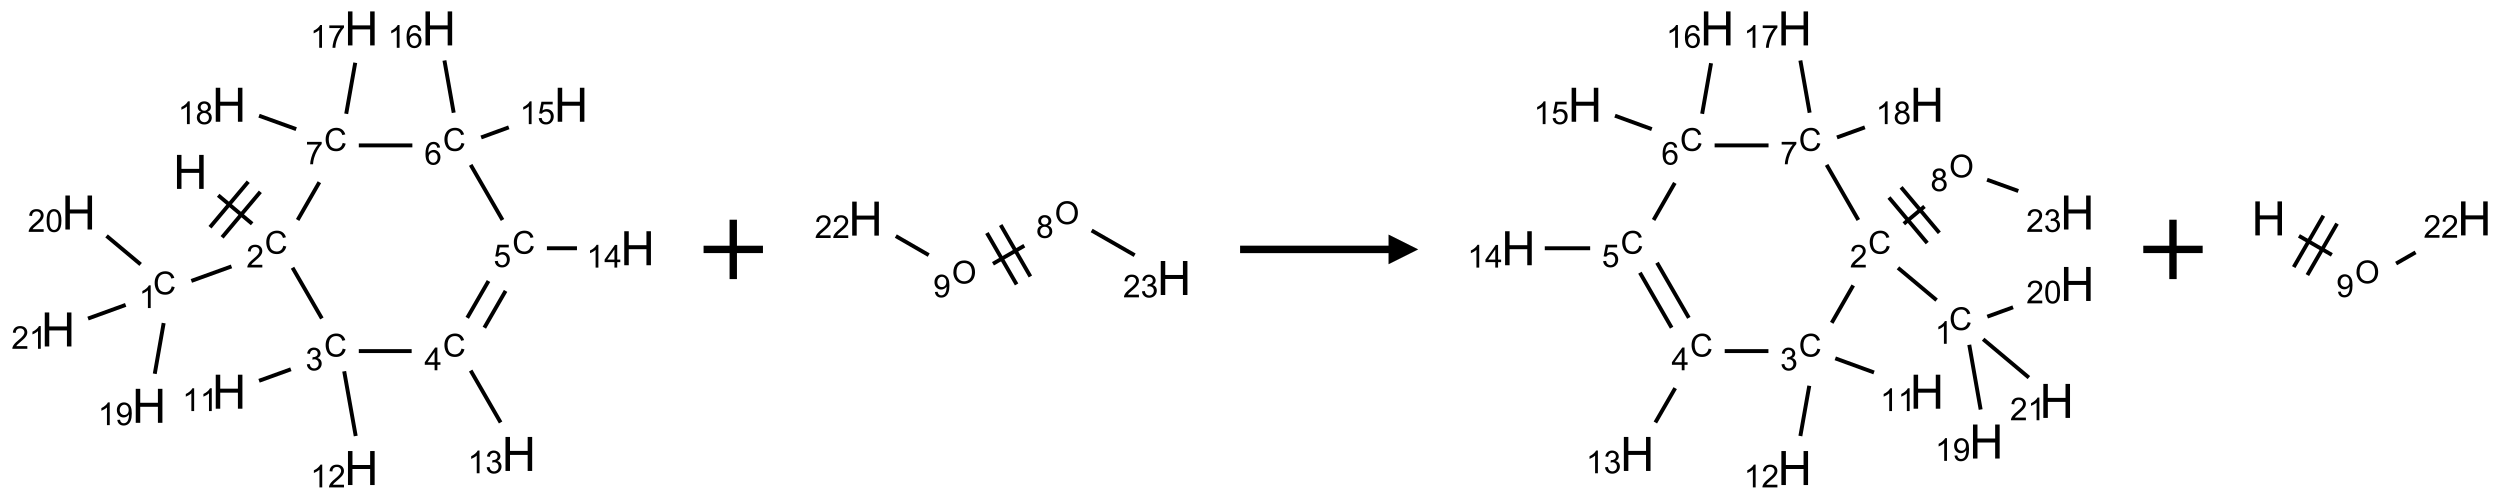 <?xml version="1.0" encoding="UTF-8"?>
<svg xmlns="http://www.w3.org/2000/svg" xmlns:xlink="http://www.w3.org/1999/xlink" width="842" height="168" viewBox="0 0 842 168">
<defs>
<g>
<g id="glyph-0-0">
<path d="M 2 0 L 2 -10 L 10 -10 L 10 0 Z M 2.25 -0.25 L 9.75 -0.25 L 9.75 -9.75 L 2.25 -9.75 Z M 2.25 -0.25 "/>
</g>
<g id="glyph-0-1">
<path d="M 1.281 0 L 1.281 -11.453 L 2.797 -11.453 L 2.797 -6.75 L 8.75 -6.75 L 8.75 -11.453 L 10.266 -11.453 L 10.266 0 L 8.75 0 L 8.75 -5.398 L 2.797 -5.398 L 2.797 0 Z M 1.281 0 "/>
</g>
<g id="glyph-1-0">
<path d="M 1.332 0 L 1.332 -6.668 L 6.668 -6.668 L 6.668 0 Z M 1.5 -0.168 L 6.5 -0.168 L 6.5 -6.5 L 1.5 -6.5 Z M 1.5 -0.168 "/>
</g>
<g id="glyph-1-1">
<path d="M 6.27 -2.676 L 7.281 -2.422 C 7.07 -1.594 6.688 -0.961 6.137 -0.523 C 5.586 -0.086 4.914 0.129 4.121 0.129 C 3.297 0.129 2.629 -0.039 2.113 -0.371 C 1.598 -0.707 1.203 -1.191 0.934 -1.828 C 0.664 -2.465 0.531 -3.145 0.531 -3.875 C 0.531 -4.672 0.684 -5.363 0.988 -5.957 C 1.293 -6.547 1.723 -6.996 2.285 -7.305 C 2.844 -7.613 3.461 -7.766 4.137 -7.766 C 4.898 -7.766 5.543 -7.57 6.062 -7.184 C 6.582 -6.793 6.945 -6.246 7.152 -5.543 L 6.156 -5.309 C 5.98 -5.863 5.723 -6.266 5.387 -6.52 C 5.051 -6.773 4.625 -6.902 4.113 -6.902 C 3.527 -6.902 3.039 -6.762 2.645 -6.48 C 2.25 -6.199 1.973 -5.82 1.812 -5.348 C 1.652 -4.871 1.574 -4.383 1.574 -3.879 C 1.574 -3.23 1.668 -2.664 1.855 -2.18 C 2.047 -1.695 2.34 -1.332 2.738 -1.094 C 3.137 -0.855 3.57 -0.734 4.035 -0.734 C 4.602 -0.734 5.082 -0.898 5.473 -1.223 C 5.867 -1.551 6.133 -2.035 6.27 -2.676 Z M 6.27 -2.676 "/>
</g>
<g id="glyph-1-2">
<path d="M 5.371 -0.902 L 5.371 0 L 0.324 0 C 0.316 -0.227 0.352 -0.441 0.434 -0.652 C 0.562 -0.996 0.766 -1.332 1.051 -1.668 C 1.332 -2 1.742 -2.387 2.277 -2.824 C 3.105 -3.504 3.668 -4.043 3.957 -4.441 C 4.25 -4.84 4.395 -5.215 4.395 -5.566 C 4.395 -5.938 4.262 -6.254 3.996 -6.508 C 3.73 -6.762 3.387 -6.891 2.957 -6.891 C 2.508 -6.891 2.145 -6.754 1.875 -6.484 C 1.605 -6.215 1.469 -5.84 1.465 -5.359 L 0.5 -5.457 C 0.566 -6.176 0.812 -6.727 1.246 -7.102 C 1.676 -7.477 2.254 -7.668 2.98 -7.668 C 3.711 -7.668 4.293 -7.465 4.719 -7.059 C 5.145 -6.652 5.359 -6.148 5.359 -5.547 C 5.359 -5.242 5.297 -4.941 5.172 -4.645 C 5.047 -4.352 4.84 -4.039 4.551 -3.715 C 4.262 -3.387 3.777 -2.938 3.105 -2.371 C 2.543 -1.898 2.18 -1.578 2.02 -1.41 C 1.859 -1.242 1.73 -1.07 1.625 -0.902 Z M 5.371 -0.902 "/>
</g>
<g id="glyph-1-3">
<path d="M 3.973 0 L 3.035 0 L 3.035 -5.973 C 2.809 -5.758 2.516 -5.543 2.148 -5.328 C 1.781 -5.113 1.453 -4.953 1.16 -4.844 L 1.16 -5.75 C 1.684 -5.996 2.145 -6.297 2.535 -6.645 C 2.93 -6.996 3.207 -7.336 3.371 -7.668 L 3.973 -7.668 Z M 3.973 0 "/>
</g>
<g id="glyph-1-4">
<path d="M 0.582 -1.766 L 1.484 -1.848 C 1.562 -1.426 1.707 -1.117 1.922 -0.926 C 2.137 -0.734 2.414 -0.641 2.75 -0.641 C 3.039 -0.641 3.289 -0.707 3.508 -0.84 C 3.727 -0.973 3.902 -1.148 4.043 -1.367 C 4.18 -1.586 4.297 -1.887 4.391 -2.262 C 4.484 -2.637 4.531 -3.016 4.531 -3.406 C 4.531 -3.449 4.531 -3.512 4.527 -3.594 C 4.34 -3.297 4.082 -3.055 3.758 -2.867 C 3.434 -2.68 3.082 -2.59 2.703 -2.59 C 2.07 -2.59 1.535 -2.816 1.098 -3.277 C 0.66 -3.734 0.441 -4.34 0.441 -5.09 C 0.441 -5.863 0.672 -6.484 1.129 -6.957 C 1.586 -7.43 2.156 -7.668 2.844 -7.668 C 3.34 -7.668 3.793 -7.531 4.207 -7.266 C 4.617 -7 4.93 -6.617 5.145 -6.121 C 5.355 -5.629 5.465 -4.91 5.465 -3.973 C 5.465 -2.996 5.359 -2.223 5.145 -1.645 C 4.934 -1.066 4.617 -0.625 4.199 -0.324 C 3.781 -0.02 3.293 0.129 2.73 0.129 C 2.133 0.129 1.645 -0.035 1.266 -0.367 C 0.887 -0.699 0.66 -1.164 0.582 -1.766 Z M 4.422 -5.137 C 4.422 -5.676 4.277 -6.102 3.992 -6.418 C 3.707 -6.734 3.359 -6.891 2.957 -6.891 C 2.543 -6.891 2.18 -6.719 1.871 -6.379 C 1.562 -6.039 1.406 -5.598 1.406 -5.059 C 1.406 -4.57 1.555 -4.176 1.848 -3.871 C 2.141 -3.566 2.5 -3.418 2.934 -3.418 C 3.367 -3.418 3.723 -3.57 4.004 -3.871 C 4.281 -4.176 4.422 -4.598 4.422 -5.137 Z M 4.422 -5.137 "/>
</g>
<g id="glyph-1-5">
<path d="M 0.441 -3.766 C 0.441 -4.668 0.535 -5.395 0.723 -5.945 C 0.906 -6.496 1.184 -6.922 1.551 -7.219 C 1.918 -7.516 2.375 -7.668 2.934 -7.668 C 3.344 -7.668 3.703 -7.586 4.012 -7.418 C 4.32 -7.254 4.574 -7.016 4.777 -6.707 C 4.977 -6.395 5.137 -6.016 5.25 -5.57 C 5.363 -5.125 5.422 -4.523 5.422 -3.766 C 5.422 -2.871 5.328 -2.148 5.145 -1.598 C 4.961 -1.047 4.688 -0.621 4.32 -0.32 C 3.953 -0.02 3.492 0.129 2.934 0.129 C 2.195 0.129 1.617 -0.133 1.199 -0.66 C 0.695 -1.297 0.441 -2.332 0.441 -3.766 Z M 1.406 -3.766 C 1.406 -2.512 1.555 -1.68 1.848 -1.262 C 2.141 -0.848 2.5 -0.641 2.934 -0.641 C 3.363 -0.641 3.727 -0.848 4.02 -1.266 C 4.312 -1.684 4.457 -2.516 4.457 -3.766 C 4.457 -5.023 4.312 -5.859 4.02 -6.27 C 3.727 -6.684 3.359 -6.891 2.922 -6.891 C 2.492 -6.891 2.148 -6.707 1.891 -6.344 C 1.566 -5.879 1.406 -5.02 1.406 -3.766 Z M 1.406 -3.766 "/>
</g>
<g id="glyph-1-6">
<path d="M 0.449 -2.016 L 1.387 -2.141 C 1.492 -1.609 1.676 -1.227 1.934 -0.992 C 2.191 -0.758 2.508 -0.641 2.879 -0.641 C 3.32 -0.641 3.695 -0.793 3.996 -1.098 C 4.301 -1.402 4.453 -1.781 4.453 -2.234 C 4.453 -2.664 4.312 -3.02 4.031 -3.301 C 3.75 -3.578 3.391 -3.719 2.957 -3.719 C 2.781 -3.719 2.562 -3.684 2.297 -3.613 L 2.402 -4.438 C 2.465 -4.43 2.516 -4.426 2.551 -4.426 C 2.949 -4.426 3.312 -4.531 3.629 -4.738 C 3.949 -4.949 4.109 -5.27 4.109 -5.703 C 4.109 -6.047 3.992 -6.332 3.762 -6.559 C 3.527 -6.785 3.227 -6.895 2.859 -6.895 C 2.496 -6.895 2.191 -6.781 1.949 -6.551 C 1.707 -6.324 1.547 -5.98 1.48 -5.52 L 0.543 -5.688 C 0.656 -6.316 0.918 -6.805 1.324 -7.148 C 1.73 -7.492 2.234 -7.668 2.84 -7.668 C 3.254 -7.668 3.641 -7.578 3.988 -7.398 C 4.34 -7.219 4.609 -6.977 4.793 -6.668 C 4.98 -6.359 5.074 -6.031 5.074 -5.684 C 5.074 -5.352 4.984 -5.051 4.809 -4.781 C 4.629 -4.512 4.367 -4.297 4.02 -4.137 C 4.473 -4.031 4.824 -3.816 5.074 -3.488 C 5.324 -3.16 5.449 -2.75 5.449 -2.254 C 5.449 -1.59 5.203 -1.023 4.719 -0.559 C 4.234 -0.098 3.617 0.137 2.875 0.137 C 2.203 0.137 1.648 -0.062 1.207 -0.465 C 0.762 -0.863 0.512 -1.379 0.449 -2.016 Z M 0.449 -2.016 "/>
</g>
<g id="glyph-1-7">
<path d="M 3.449 0 L 3.449 -1.828 L 0.137 -1.828 L 0.137 -2.688 L 3.621 -7.637 L 4.387 -7.637 L 4.387 -2.688 L 5.418 -2.688 L 5.418 -1.828 L 4.387 -1.828 L 4.387 0 Z M 3.449 -2.688 L 3.449 -6.129 L 1.059 -2.688 Z M 3.449 -2.688 "/>
</g>
<g id="glyph-1-8">
<path d="M 0.441 -2 L 1.426 -2.082 C 1.5 -1.605 1.668 -1.242 1.934 -1.004 C 2.199 -0.762 2.52 -0.641 2.895 -0.641 C 3.348 -0.641 3.73 -0.812 4.043 -1.152 C 4.355 -1.492 4.512 -1.941 4.512 -2.504 C 4.512 -3.039 4.359 -3.461 4.059 -3.77 C 3.758 -4.078 3.367 -4.234 2.879 -4.234 C 2.578 -4.234 2.305 -4.164 2.062 -4.027 C 1.82 -3.891 1.629 -3.715 1.488 -3.496 L 0.609 -3.609 L 1.348 -7.531 L 5.145 -7.531 L 5.145 -6.637 L 2.098 -6.637 L 1.688 -4.582 C 2.145 -4.902 2.625 -5.062 3.129 -5.062 C 3.797 -5.062 4.359 -4.832 4.816 -4.371 C 5.277 -3.91 5.504 -3.312 5.504 -2.59 C 5.504 -1.898 5.305 -1.301 4.902 -0.797 C 4.41 -0.18 3.742 0.129 2.895 0.129 C 2.199 0.129 1.633 -0.062 1.195 -0.453 C 0.758 -0.844 0.504 -1.359 0.441 -2 Z M 0.441 -2 "/>
</g>
<g id="glyph-1-9">
<path d="M 5.309 -5.766 L 4.375 -5.691 C 4.293 -6.059 4.172 -6.328 4.02 -6.496 C 3.766 -6.762 3.453 -6.895 3.082 -6.895 C 2.785 -6.895 2.523 -6.812 2.297 -6.645 C 2 -6.43 1.77 -6.117 1.598 -5.703 C 1.43 -5.289 1.34 -4.703 1.332 -3.938 C 1.559 -4.281 1.836 -4.535 2.16 -4.703 C 2.488 -4.871 2.828 -4.953 3.188 -4.953 C 3.812 -4.953 4.344 -4.723 4.785 -4.262 C 5.223 -3.801 5.441 -3.207 5.441 -2.48 C 5.441 -2 5.34 -1.555 5.133 -1.145 C 4.926 -0.73 4.641 -0.418 4.281 -0.199 C 3.922 0.02 3.512 0.129 3.051 0.129 C 2.27 0.129 1.633 -0.156 1.141 -0.73 C 0.648 -1.305 0.402 -2.254 0.402 -3.574 C 0.402 -5.051 0.672 -6.121 1.219 -6.793 C 1.695 -7.375 2.336 -7.668 3.141 -7.668 C 3.742 -7.668 4.234 -7.5 4.617 -7.16 C 5 -6.824 5.23 -6.359 5.309 -5.766 Z M 1.48 -2.473 C 1.48 -2.152 1.547 -1.844 1.684 -1.547 C 1.82 -1.25 2.016 -1.027 2.262 -0.871 C 2.508 -0.719 2.766 -0.641 3.035 -0.641 C 3.434 -0.641 3.773 -0.801 4.059 -1.121 C 4.344 -1.441 4.484 -1.875 4.484 -2.422 C 4.484 -2.949 4.344 -3.367 4.062 -3.668 C 3.781 -3.973 3.426 -4.125 3 -4.125 C 2.578 -4.125 2.219 -3.973 1.922 -3.668 C 1.625 -3.363 1.48 -2.969 1.48 -2.473 Z M 1.48 -2.473 "/>
</g>
<g id="glyph-1-10">
<path d="M 0.504 -6.637 L 0.504 -7.535 L 5.449 -7.535 L 5.449 -6.809 C 4.961 -6.289 4.48 -5.602 4.004 -4.746 C 3.527 -3.887 3.156 -3.004 2.895 -2.098 C 2.707 -1.461 2.59 -0.762 2.535 0 L 1.574 0 C 1.582 -0.602 1.703 -1.328 1.926 -2.176 C 2.152 -3.027 2.477 -3.848 2.898 -4.637 C 3.32 -5.426 3.77 -6.094 4.246 -6.637 Z M 0.504 -6.637 "/>
</g>
<g id="glyph-1-11">
<path d="M 1.887 -4.141 C 1.496 -4.281 1.207 -4.484 1.02 -4.75 C 0.832 -5.016 0.738 -5.328 0.738 -5.699 C 0.738 -6.254 0.938 -6.719 1.34 -7.098 C 1.738 -7.477 2.27 -7.668 2.934 -7.668 C 3.598 -7.668 4.137 -7.473 4.543 -7.086 C 4.949 -6.699 5.152 -6.227 5.152 -5.672 C 5.152 -5.316 5.059 -5.008 4.871 -4.746 C 4.688 -4.484 4.406 -4.281 4.027 -4.141 C 4.496 -3.988 4.852 -3.742 5.098 -3.402 C 5.34 -3.062 5.465 -2.656 5.465 -2.184 C 5.465 -1.531 5.234 -0.98 4.77 -0.535 C 4.309 -0.09 3.703 0.129 2.949 0.129 C 2.195 0.129 1.586 -0.094 1.125 -0.539 C 0.664 -0.984 0.434 -1.543 0.434 -2.207 C 0.434 -2.703 0.559 -3.121 0.809 -3.457 C 1.062 -3.793 1.422 -4.02 1.887 -4.141 Z M 1.699 -5.73 C 1.699 -5.367 1.812 -5.074 2.047 -4.844 C 2.281 -4.613 2.582 -4.5 2.953 -4.5 C 3.312 -4.5 3.609 -4.613 3.84 -4.84 C 4.07 -5.066 4.188 -5.348 4.188 -5.676 C 4.188 -6.02 4.07 -6.309 3.832 -6.543 C 3.594 -6.777 3.297 -6.895 2.941 -6.895 C 2.586 -6.895 2.289 -6.781 2.051 -6.551 C 1.816 -6.324 1.699 -6.047 1.699 -5.73 Z M 1.395 -2.203 C 1.395 -1.938 1.461 -1.676 1.586 -1.426 C 1.711 -1.176 1.902 -0.984 2.152 -0.848 C 2.402 -0.711 2.672 -0.641 2.957 -0.641 C 3.406 -0.641 3.777 -0.785 4.066 -1.074 C 4.359 -1.363 4.504 -1.727 4.504 -2.172 C 4.504 -2.625 4.355 -2.996 4.055 -3.293 C 3.754 -3.586 3.379 -3.734 2.926 -3.734 C 2.484 -3.734 2.121 -3.59 1.832 -3.297 C 1.543 -3.004 1.395 -2.641 1.395 -2.203 Z M 1.395 -2.203 "/>
</g>
<g id="glyph-1-12">
<path d="M 0.516 -3.719 C 0.516 -4.984 0.855 -5.977 1.535 -6.695 C 2.215 -7.414 3.094 -7.77 4.172 -7.77 C 4.875 -7.77 5.512 -7.602 6.078 -7.266 C 6.645 -6.93 7.074 -6.461 7.371 -5.855 C 7.668 -5.254 7.816 -4.57 7.816 -3.809 C 7.816 -3.035 7.66 -2.34 7.348 -1.73 C 7.035 -1.117 6.594 -0.656 6.02 -0.34 C 5.449 -0.027 4.828 0.129 4.168 0.129 C 3.449 0.129 2.805 -0.043 2.238 -0.391 C 1.672 -0.738 1.246 -1.211 0.953 -1.812 C 0.66 -2.414 0.516 -3.047 0.516 -3.719 Z M 1.559 -3.703 C 1.559 -2.781 1.805 -2.059 2.301 -1.527 C 2.793 -1 3.414 -0.734 4.16 -0.734 C 4.922 -0.734 5.547 -1 6.039 -1.535 C 6.531 -2.07 6.777 -2.828 6.777 -3.812 C 6.777 -4.434 6.672 -4.977 6.461 -5.441 C 6.25 -5.902 5.945 -6.262 5.539 -6.52 C 5.133 -6.773 4.68 -6.902 4.176 -6.902 C 3.461 -6.902 2.848 -6.656 2.332 -6.164 C 1.816 -5.672 1.559 -4.852 1.559 -3.703 Z M 1.559 -3.703 "/>
</g>
</g>
</defs>
<path fill="none" stroke-width="0.033" stroke-linecap="butt" stroke-linejoin="miter" stroke="rgb(0%, 0%, 0%)" stroke-opacity="1" stroke-miterlimit="10" d="M 1.348 1.405 L 1.634 1.645 " transform="matrix(40, 0, 0, 40, 19.564, 9.57)"/>
<path fill="none" stroke-width="0.033" stroke-linecap="butt" stroke-linejoin="miter" stroke="rgb(0%, 0%, 0%)" stroke-opacity="1" stroke-miterlimit="10" d="M 1.381 1.759 L 1.703 1.376 " transform="matrix(40, 0, 0, 40, 19.564, 9.57)"/>
<path fill="none" stroke-width="0.033" stroke-linecap="butt" stroke-linejoin="miter" stroke="rgb(0%, 0%, 0%)" stroke-opacity="1" stroke-miterlimit="10" d="M 1.279 1.674 L 1.601 1.291 " transform="matrix(40, 0, 0, 40, 19.564, 9.57)"/>
<path fill="none" stroke-width="0.033" stroke-linecap="butt" stroke-linejoin="miter" stroke="rgb(0%, 0%, 0%)" stroke-opacity="1" stroke-miterlimit="10" d="M 1.46 2.004 L 1.122 2.126 " transform="matrix(40, 0, 0, 40, 19.564, 9.57)"/>
<path fill="none" stroke-width="0.033" stroke-linecap="butt" stroke-linejoin="miter" stroke="rgb(0%, 0%, 0%)" stroke-opacity="1" stroke-miterlimit="10" d="M 0.889 2.481 L 0.814 2.908 " transform="matrix(40, 0, 0, 40, 19.564, 9.57)"/>
<path fill="none" stroke-width="0.033" stroke-linecap="butt" stroke-linejoin="miter" stroke="rgb(0%, 0%, 0%)" stroke-opacity="1" stroke-miterlimit="10" d="M 0.695 1.987 L 0.408 1.747 " transform="matrix(40, 0, 0, 40, 19.564, 9.57)"/>
<path fill="none" stroke-width="0.033" stroke-linecap="butt" stroke-linejoin="miter" stroke="rgb(0%, 0%, 0%)" stroke-opacity="1" stroke-miterlimit="10" d="M 0.569 2.328 L 0.252 2.443 " transform="matrix(40, 0, 0, 40, 19.564, 9.57)"/>
<path fill="none" stroke-width="0.033" stroke-linecap="butt" stroke-linejoin="miter" stroke="rgb(0%, 0%, 0%)" stroke-opacity="1" stroke-miterlimit="10" d="M 1.974 2.015 L 2.221 2.442 " transform="matrix(40, 0, 0, 40, 19.564, 9.57)"/>
<path fill="none" stroke-width="0.033" stroke-linecap="butt" stroke-linejoin="miter" stroke="rgb(0%, 0%, 0%)" stroke-opacity="1" stroke-miterlimit="10" d="M 1.96 2.87 L 1.692 2.967 " transform="matrix(40, 0, 0, 40, 19.564, 9.57)"/>
<path fill="none" stroke-width="0.033" stroke-linecap="butt" stroke-linejoin="miter" stroke="rgb(0%, 0%, 0%)" stroke-opacity="1" stroke-miterlimit="10" d="M 2.409 2.887 L 2.506 3.432 " transform="matrix(40, 0, 0, 40, 19.564, 9.57)"/>
<path fill="none" stroke-width="0.033" stroke-linecap="butt" stroke-linejoin="miter" stroke="rgb(0%, 0%, 0%)" stroke-opacity="1" stroke-miterlimit="10" d="M 2.532 2.717 L 2.977 2.717 " transform="matrix(40, 0, 0, 40, 19.564, 9.57)"/>
<path fill="none" stroke-width="0.033" stroke-linecap="butt" stroke-linejoin="miter" stroke="rgb(0%, 0%, 0%)" stroke-opacity="1" stroke-miterlimit="10" d="M 3.474 2.881 L 3.726 3.318 " transform="matrix(40, 0, 0, 40, 19.564, 9.57)"/>
<path fill="none" stroke-width="0.033" stroke-linecap="butt" stroke-linejoin="miter" stroke="rgb(0%, 0%, 0%)" stroke-opacity="1" stroke-miterlimit="10" d="M 3.589 2.52 L 3.768 2.21 " transform="matrix(40, 0, 0, 40, 19.564, 9.57)"/>
<path fill="none" stroke-width="0.033" stroke-linecap="butt" stroke-linejoin="miter" stroke="rgb(0%, 0%, 0%)" stroke-opacity="1" stroke-miterlimit="10" d="M 3.445 2.437 L 3.624 2.127 " transform="matrix(40, 0, 0, 40, 19.564, 9.57)"/>
<path fill="none" stroke-width="0.033" stroke-linecap="butt" stroke-linejoin="miter" stroke="rgb(0%, 0%, 0%)" stroke-opacity="1" stroke-miterlimit="10" d="M 4.116 1.851 L 4.369 1.851 " transform="matrix(40, 0, 0, 40, 19.564, 9.57)"/>
<path fill="none" stroke-width="0.033" stroke-linecap="butt" stroke-linejoin="miter" stroke="rgb(0%, 0%, 0%)" stroke-opacity="1" stroke-miterlimit="10" d="M 3.742 1.613 L 3.474 1.149 " transform="matrix(40, 0, 0, 40, 19.564, 9.57)"/>
<path fill="none" stroke-width="0.033" stroke-linecap="butt" stroke-linejoin="miter" stroke="rgb(0%, 0%, 0%)" stroke-opacity="1" stroke-miterlimit="10" d="M 3.562 0.918 L 3.795 0.833 " transform="matrix(40, 0, 0, 40, 19.564, 9.57)"/>
<path fill="none" stroke-width="0.033" stroke-linecap="butt" stroke-linejoin="miter" stroke="rgb(0%, 0%, 0%)" stroke-opacity="1" stroke-miterlimit="10" d="M 3.331 0.71 L 3.253 0.27 " transform="matrix(40, 0, 0, 40, 19.564, 9.57)"/>
<path fill="none" stroke-width="0.033" stroke-linecap="butt" stroke-linejoin="miter" stroke="rgb(0%, 0%, 0%)" stroke-opacity="1" stroke-miterlimit="10" d="M 2.983 0.985 L 2.532 0.985 " transform="matrix(40, 0, 0, 40, 19.564, 9.57)"/>
<path fill="none" stroke-width="0.033" stroke-linecap="butt" stroke-linejoin="miter" stroke="rgb(0%, 0%, 0%)" stroke-opacity="1" stroke-miterlimit="10" d="M 2.2 1.295 L 2.017 1.613 " transform="matrix(40, 0, 0, 40, 19.564, 9.57)"/>
<path fill="none" stroke-width="0.033" stroke-linecap="butt" stroke-linejoin="miter" stroke="rgb(0%, 0%, 0%)" stroke-opacity="1" stroke-miterlimit="10" d="M 2.426 0.719 L 2.502 0.289 " transform="matrix(40, 0, 0, 40, 19.564, 9.57)"/>
<path fill="none" stroke-width="0.033" stroke-linecap="butt" stroke-linejoin="miter" stroke="rgb(0%, 0%, 0%)" stroke-opacity="1" stroke-miterlimit="10" d="M 2.005 0.848 L 1.692 0.735 " transform="matrix(40, 0, 0, 40, 19.564, 9.57)"/>
<g fill="rgb(0%, 0%, 0%)" fill-opacity="1">
<use xlink:href="#glyph-0-1" x="58.324" y="63.621"/>
</g>
<g fill="rgb(0%, 0%, 0%)" fill-opacity="1">
<use xlink:href="#glyph-1-1" x="89.148" y="85.449"/>
</g>
<g fill="rgb(0%, 0%, 0%)" fill-opacity="1">
<use xlink:href="#glyph-1-2" x="82.977" y="90.086"/>
</g>
<g fill="rgb(0%, 0%, 0%)" fill-opacity="1">
<use xlink:href="#glyph-1-1" x="51.559" y="99.129"/>
</g>
<g fill="rgb(0%, 0%, 0%)" fill-opacity="1">
<use xlink:href="#glyph-1-3" x="46.781" y="103.766"/>
</g>
<g fill="rgb(0%, 0%, 0%)" fill-opacity="1">
<use xlink:href="#glyph-0-1" x="44.434" y="142.406"/>
</g>
<g fill="rgb(0%, 0%, 0%)" fill-opacity="1">
<use xlink:href="#glyph-1-3" x="32.984" y="143.195"/>
<use xlink:href="#glyph-1-4" x="38.917" y="143.195"/>
</g>
<g fill="rgb(0%, 0%, 0%)" fill-opacity="1">
<use xlink:href="#glyph-0-1" x="20.738" y="77.301"/>
</g>
<g fill="rgb(0%, 0%, 0%)" fill-opacity="1">
<use xlink:href="#glyph-1-2" x="9.332" y="78.094"/>
<use xlink:href="#glyph-1-5" x="15.264" y="78.094"/>
</g>
<g fill="rgb(0%, 0%, 0%)" fill-opacity="1">
<use xlink:href="#glyph-0-1" x="13.793" y="116.691"/>
</g>
<g fill="rgb(0%, 0%, 0%)" fill-opacity="1">
<use xlink:href="#glyph-1-2" x="3.832" y="117.484"/>
<use xlink:href="#glyph-1-3" x="9.764" y="117.484"/>
</g>
<g fill="rgb(0%, 0%, 0%)" fill-opacity="1">
<use xlink:href="#glyph-1-1" x="109.148" y="120.09"/>
</g>
<g fill="rgb(0%, 0%, 0%)" fill-opacity="1">
<use xlink:href="#glyph-1-6" x="102.895" y="124.727"/>
</g>
<g fill="rgb(0%, 0%, 0%)" fill-opacity="1">
<use xlink:href="#glyph-0-1" x="71.379" y="137.652"/>
</g>
<g fill="rgb(0%, 0%, 0%)" fill-opacity="1">
<use xlink:href="#glyph-1-3" x="61.418" y="138.445"/>
<use xlink:href="#glyph-1-3" x="67.35" y="138.445"/>
</g>
<g fill="rgb(0%, 0%, 0%)" fill-opacity="1">
<use xlink:href="#glyph-0-1" x="115.914" y="163.363"/>
</g>
<g fill="rgb(0%, 0%, 0%)" fill-opacity="1">
<use xlink:href="#glyph-1-3" x="104.555" y="164.156"/>
<use xlink:href="#glyph-1-2" x="110.487" y="164.156"/>
</g>
<g fill="rgb(0%, 0%, 0%)" fill-opacity="1">
<use xlink:href="#glyph-1-1" x="149.148" y="120.09"/>
</g>
<g fill="rgb(0%, 0%, 0%)" fill-opacity="1">
<use xlink:href="#glyph-1-7" x="142.926" y="124.695"/>
</g>
<g fill="rgb(0%, 0%, 0%)" fill-opacity="1">
<use xlink:href="#glyph-0-1" x="168.969" y="158.613"/>
</g>
<g fill="rgb(0%, 0%, 0%)" fill-opacity="1">
<use xlink:href="#glyph-1-3" x="157.531" y="159.406"/>
<use xlink:href="#glyph-1-6" x="163.464" y="159.406"/>
</g>
<g fill="rgb(0%, 0%, 0%)" fill-opacity="1">
<use xlink:href="#glyph-1-1" x="172.523" y="85.449"/>
</g>
<g fill="rgb(0%, 0%, 0%)" fill-opacity="1">
<use xlink:href="#glyph-1-8" x="166.211" y="89.953"/>
</g>
<g fill="rgb(0%, 0%, 0%)" fill-opacity="1">
<use xlink:href="#glyph-0-1" x="208.969" y="89.332"/>
</g>
<g fill="rgb(0%, 0%, 0%)" fill-opacity="1">
<use xlink:href="#glyph-1-3" x="197.562" y="90.125"/>
<use xlink:href="#glyph-1-7" x="203.495" y="90.125"/>
</g>
<g fill="rgb(0%, 0%, 0%)" fill-opacity="1">
<use xlink:href="#glyph-1-1" x="149.148" y="50.809"/>
</g>
<g fill="rgb(0%, 0%, 0%)" fill-opacity="1">
<use xlink:href="#glyph-1-9" x="142.902" y="55.445"/>
</g>
<g fill="rgb(0%, 0%, 0%)" fill-opacity="1">
<use xlink:href="#glyph-0-1" x="186.555" y="41.008"/>
</g>
<g fill="rgb(0%, 0%, 0%)" fill-opacity="1">
<use xlink:href="#glyph-1-3" x="175.062" y="41.801"/>
<use xlink:href="#glyph-1-8" x="180.995" y="41.801"/>
</g>
<g fill="rgb(0%, 0%, 0%)" fill-opacity="1">
<use xlink:href="#glyph-0-1" x="142.023" y="15.297"/>
</g>
<g fill="rgb(0%, 0%, 0%)" fill-opacity="1">
<use xlink:href="#glyph-1-3" x="130.594" y="16.09"/>
<use xlink:href="#glyph-1-9" x="136.526" y="16.09"/>
</g>
<g fill="rgb(0%, 0%, 0%)" fill-opacity="1">
<use xlink:href="#glyph-1-1" x="109.148" y="50.809"/>
</g>
<g fill="rgb(0%, 0%, 0%)" fill-opacity="1">
<use xlink:href="#glyph-1-10" x="102.895" y="55.316"/>
</g>
<g fill="rgb(0%, 0%, 0%)" fill-opacity="1">
<use xlink:href="#glyph-0-1" x="115.914" y="15.297"/>
</g>
<g fill="rgb(0%, 0%, 0%)" fill-opacity="1">
<use xlink:href="#glyph-1-3" x="104.477" y="16.09"/>
<use xlink:href="#glyph-1-10" x="110.409" y="16.09"/>
</g>
<g fill="rgb(0%, 0%, 0%)" fill-opacity="1">
<use xlink:href="#glyph-0-1" x="71.379" y="41.008"/>
</g>
<g fill="rgb(0%, 0%, 0%)" fill-opacity="1">
<use xlink:href="#glyph-1-3" x="59.93" y="41.801"/>
<use xlink:href="#glyph-1-11" x="65.862" y="41.801"/>
</g>
<path fill="none" stroke-width="0.062" stroke-linecap="butt" stroke-linejoin="miter" stroke="rgb(0%, 0%, 0%)" stroke-opacity="1" stroke-miterlimit="10" d="M 0 0 L 0.5 0 M 0.25 -0.25 L 0.25 0.25 " transform="matrix(40, 0, 0, 40, 236.963, 84)"/>
<path fill="none" stroke-width="0.033" stroke-linecap="butt" stroke-linejoin="miter" stroke="rgb(0%, 0%, 0%)" stroke-opacity="1" stroke-miterlimit="10" d="M 1.337 0.228 L 1.073 0.38 " transform="matrix(40, 0, 0, 40, 291.51, 73.633)"/>
<path fill="none" stroke-width="0.033" stroke-linecap="butt" stroke-linejoin="miter" stroke="rgb(0%, 0%, 0%)" stroke-opacity="1" stroke-miterlimit="10" d="M 1.022 0.121 L 1.272 0.554 " transform="matrix(40, 0, 0, 40, 291.51, 73.633)"/>
<path fill="none" stroke-width="0.033" stroke-linecap="butt" stroke-linejoin="miter" stroke="rgb(0%, 0%, 0%)" stroke-opacity="1" stroke-miterlimit="10" d="M 1.138 0.054 L 1.388 0.487 " transform="matrix(40, 0, 0, 40, 291.51, 73.633)"/>
<path fill="none" stroke-width="0.033" stroke-linecap="butt" stroke-linejoin="miter" stroke="rgb(0%, 0%, 0%)" stroke-opacity="1" stroke-miterlimit="10" d="M 0.532 0.307 L 0.255 0.147 " transform="matrix(40, 0, 0, 40, 291.51, 73.633)"/>
<path fill="none" stroke-width="0.033" stroke-linecap="butt" stroke-linejoin="miter" stroke="rgb(0%, 0%, 0%)" stroke-opacity="1" stroke-miterlimit="10" d="M 1.904 0.1 L 2.266 0.308 " transform="matrix(40, 0, 0, 40, 291.51, 73.633)"/>
<g fill="rgb(0%, 0%, 0%)" fill-opacity="1">
<use xlink:href="#glyph-1-12" x="355.215" y="75.48"/>
</g>
<g fill="rgb(0%, 0%, 0%)" fill-opacity="1">
<use xlink:href="#glyph-1-11" x="348.934" y="80.113"/>
</g>
<g fill="rgb(0%, 0%, 0%)" fill-opacity="1">
<use xlink:href="#glyph-1-12" x="320.574" y="95.48"/>
</g>
<g fill="rgb(0%, 0%, 0%)" fill-opacity="1">
<use xlink:href="#glyph-1-4" x="314.289" y="100.113"/>
</g>
<g fill="rgb(0%, 0%, 0%)" fill-opacity="1">
<use xlink:href="#glyph-0-1" x="285.738" y="79.359"/>
</g>
<g fill="rgb(0%, 0%, 0%)" fill-opacity="1">
<use xlink:href="#glyph-1-2" x="274.383" y="80.152"/>
<use xlink:href="#glyph-1-2" x="280.315" y="80.152"/>
</g>
<g fill="rgb(0%, 0%, 0%)" fill-opacity="1">
<use xlink:href="#glyph-0-1" x="389.66" y="99.359"/>
</g>
<g fill="rgb(0%, 0%, 0%)" fill-opacity="1">
<use xlink:href="#glyph-1-2" x="378.227" y="100.152"/>
<use xlink:href="#glyph-1-6" x="384.159" y="100.152"/>
</g>
<path fill-rule="nonzero" fill="rgb(0%, 0%, 0%)" fill-opacity="1" d="M 417.66 85.25 L 467.66 85.25 L 467.66 89 L 477.66 84 L 467.66 79 L 467.66 82.75 L 417.66 82.75 "/>
<path fill="none" stroke-width="0.033" stroke-linecap="butt" stroke-linejoin="miter" stroke="rgb(0%, 0%, 0%)" stroke-opacity="1" stroke-miterlimit="10" d="M 3.521 2.288 L 3.196 2.016 " transform="matrix(40, 0, 0, 40, 511.404, 9.57)"/>
<path fill="none" stroke-width="0.033" stroke-linecap="butt" stroke-linejoin="miter" stroke="rgb(0%, 0%, 0%)" stroke-opacity="1" stroke-miterlimit="10" d="M 3.245 1.645 L 3.419 1.499 " transform="matrix(40, 0, 0, 40, 511.404, 9.57)"/>
<path fill="none" stroke-width="0.033" stroke-linecap="butt" stroke-linejoin="miter" stroke="rgb(0%, 0%, 0%)" stroke-opacity="1" stroke-miterlimit="10" d="M 3.544 1.721 L 3.222 1.338 " transform="matrix(40, 0, 0, 40, 511.404, 9.57)"/>
<path fill="none" stroke-width="0.033" stroke-linecap="butt" stroke-linejoin="miter" stroke="rgb(0%, 0%, 0%)" stroke-opacity="1" stroke-miterlimit="10" d="M 3.442 1.807 L 3.12 1.424 " transform="matrix(40, 0, 0, 40, 511.404, 9.57)"/>
<path fill="none" stroke-width="0.033" stroke-linecap="butt" stroke-linejoin="miter" stroke="rgb(0%, 0%, 0%)" stroke-opacity="1" stroke-miterlimit="10" d="M 3.946 1.274 L 4.209 1.369 " transform="matrix(40, 0, 0, 40, 511.404, 9.57)"/>
<path fill="none" stroke-width="0.033" stroke-linecap="butt" stroke-linejoin="miter" stroke="rgb(0%, 0%, 0%)" stroke-opacity="1" stroke-miterlimit="10" d="M 2.819 2.164 L 2.638 2.479 " transform="matrix(40, 0, 0, 40, 511.404, 9.57)"/>
<path fill="none" stroke-width="0.033" stroke-linecap="butt" stroke-linejoin="miter" stroke="rgb(0%, 0%, 0%)" stroke-opacity="1" stroke-miterlimit="10" d="M 2.668 2.778 L 2.994 2.897 " transform="matrix(40, 0, 0, 40, 511.404, 9.57)"/>
<path fill="none" stroke-width="0.033" stroke-linecap="butt" stroke-linejoin="miter" stroke="rgb(0%, 0%, 0%)" stroke-opacity="1" stroke-miterlimit="10" d="M 2.449 3.009 L 2.374 3.432 " transform="matrix(40, 0, 0, 40, 511.404, 9.57)"/>
<path fill="none" stroke-width="0.033" stroke-linecap="butt" stroke-linejoin="miter" stroke="rgb(0%, 0%, 0%)" stroke-opacity="1" stroke-miterlimit="10" d="M 2.105 2.717 L 1.737 2.717 " transform="matrix(40, 0, 0, 40, 511.404, 9.57)"/>
<path fill="none" stroke-width="0.033" stroke-linecap="butt" stroke-linejoin="miter" stroke="rgb(0%, 0%, 0%)" stroke-opacity="1" stroke-miterlimit="10" d="M 1.32 3.029 L 1.153 3.318 " transform="matrix(40, 0, 0, 40, 511.404, 9.57)"/>
<path fill="none" stroke-width="0.033" stroke-linecap="butt" stroke-linejoin="miter" stroke="rgb(0%, 0%, 0%)" stroke-opacity="1" stroke-miterlimit="10" d="M 1.435 2.437 L 1.167 1.973 " transform="matrix(40, 0, 0, 40, 511.404, 9.57)"/>
<path fill="none" stroke-width="0.033" stroke-linecap="butt" stroke-linejoin="miter" stroke="rgb(0%, 0%, 0%)" stroke-opacity="1" stroke-miterlimit="10" d="M 1.29 2.52 L 1.023 2.057 " transform="matrix(40, 0, 0, 40, 511.404, 9.57)"/>
<path fill="none" stroke-width="0.033" stroke-linecap="butt" stroke-linejoin="miter" stroke="rgb(0%, 0%, 0%)" stroke-opacity="1" stroke-miterlimit="10" d="M 0.604 1.851 L 0.222 1.851 " transform="matrix(40, 0, 0, 40, 511.404, 9.57)"/>
<path fill="none" stroke-width="0.033" stroke-linecap="butt" stroke-linejoin="miter" stroke="rgb(0%, 0%, 0%)" stroke-opacity="1" stroke-miterlimit="10" d="M 1.138 1.613 L 1.317 1.301 " transform="matrix(40, 0, 0, 40, 511.404, 9.57)"/>
<path fill="none" stroke-width="0.033" stroke-linecap="butt" stroke-linejoin="miter" stroke="rgb(0%, 0%, 0%)" stroke-opacity="1" stroke-miterlimit="10" d="M 1.123 0.848 L 0.813 0.735 " transform="matrix(40, 0, 0, 40, 511.404, 9.57)"/>
<path fill="none" stroke-width="0.033" stroke-linecap="butt" stroke-linejoin="miter" stroke="rgb(0%, 0%, 0%)" stroke-opacity="1" stroke-miterlimit="10" d="M 1.547 0.719 L 1.622 0.293 " transform="matrix(40, 0, 0, 40, 511.404, 9.57)"/>
<path fill="none" stroke-width="0.033" stroke-linecap="butt" stroke-linejoin="miter" stroke="rgb(0%, 0%, 0%)" stroke-opacity="1" stroke-miterlimit="10" d="M 1.652 0.985 L 2.106 0.985 " transform="matrix(40, 0, 0, 40, 511.404, 9.57)"/>
<path fill="none" stroke-width="0.033" stroke-linecap="butt" stroke-linejoin="miter" stroke="rgb(0%, 0%, 0%)" stroke-opacity="1" stroke-miterlimit="10" d="M 2.595 1.149 L 2.862 1.613 " transform="matrix(40, 0, 0, 40, 511.404, 9.57)"/>
<path fill="none" stroke-width="0.033" stroke-linecap="butt" stroke-linejoin="miter" stroke="rgb(0%, 0%, 0%)" stroke-opacity="1" stroke-miterlimit="10" d="M 2.452 0.71 L 2.374 0.27 " transform="matrix(40, 0, 0, 40, 511.404, 9.57)"/>
<path fill="none" stroke-width="0.033" stroke-linecap="butt" stroke-linejoin="miter" stroke="rgb(0%, 0%, 0%)" stroke-opacity="1" stroke-miterlimit="10" d="M 2.682 0.918 L 2.917 0.833 " transform="matrix(40, 0, 0, 40, 511.404, 9.57)"/>
<path fill="none" stroke-width="0.033" stroke-linecap="butt" stroke-linejoin="miter" stroke="rgb(0%, 0%, 0%)" stroke-opacity="1" stroke-miterlimit="10" d="M 3.796 2.664 L 3.892 3.209 " transform="matrix(40, 0, 0, 40, 511.404, 9.57)"/>
<path fill="none" stroke-width="0.033" stroke-linecap="butt" stroke-linejoin="miter" stroke="rgb(0%, 0%, 0%)" stroke-opacity="1" stroke-miterlimit="10" d="M 3.948 2.427 L 4.165 2.348 " transform="matrix(40, 0, 0, 40, 511.404, 9.57)"/>
<path fill="none" stroke-width="0.033" stroke-linecap="butt" stroke-linejoin="miter" stroke="rgb(0%, 0%, 0%)" stroke-opacity="1" stroke-miterlimit="10" d="M 3.913 2.617 L 4.298 2.94 " transform="matrix(40, 0, 0, 40, 511.404, 9.57)"/>
<g fill="rgb(0%, 0%, 0%)" fill-opacity="1">
<use xlink:href="#glyph-1-1" x="656.453" y="111.16"/>
</g>
<g fill="rgb(0%, 0%, 0%)" fill-opacity="1">
<use xlink:href="#glyph-1-3" x="651.676" y="115.797"/>
</g>
<g fill="rgb(0%, 0%, 0%)" fill-opacity="1">
<use xlink:href="#glyph-1-1" x="629.188" y="85.449"/>
</g>
<g fill="rgb(0%, 0%, 0%)" fill-opacity="1">
<use xlink:href="#glyph-1-2" x="623.016" y="90.086"/>
</g>
<g fill="rgb(0%, 0%, 0%)" fill-opacity="1">
<use xlink:href="#glyph-1-12" x="656.469" y="59.742"/>
</g>
<g fill="rgb(0%, 0%, 0%)" fill-opacity="1">
<use xlink:href="#glyph-1-11" x="650.188" y="64.371"/>
</g>
<g fill="rgb(0%, 0%, 0%)" fill-opacity="1">
<use xlink:href="#glyph-0-1" x="693.863" y="77.301"/>
</g>
<g fill="rgb(0%, 0%, 0%)" fill-opacity="1">
<use xlink:href="#glyph-1-2" x="682.43" y="78.094"/>
<use xlink:href="#glyph-1-6" x="688.362" y="78.094"/>
</g>
<g fill="rgb(0%, 0%, 0%)" fill-opacity="1">
<use xlink:href="#glyph-1-1" x="605.812" y="120.09"/>
</g>
<g fill="rgb(0%, 0%, 0%)" fill-opacity="1">
<use xlink:href="#glyph-1-6" x="599.559" y="124.727"/>
</g>
<g fill="rgb(0%, 0%, 0%)" fill-opacity="1">
<use xlink:href="#glyph-0-1" x="643.219" y="137.652"/>
</g>
<g fill="rgb(0%, 0%, 0%)" fill-opacity="1">
<use xlink:href="#glyph-1-3" x="633.258" y="138.445"/>
<use xlink:href="#glyph-1-3" x="639.19" y="138.445"/>
</g>
<g fill="rgb(0%, 0%, 0%)" fill-opacity="1">
<use xlink:href="#glyph-0-1" x="598.688" y="163.363"/>
</g>
<g fill="rgb(0%, 0%, 0%)" fill-opacity="1">
<use xlink:href="#glyph-1-3" x="587.328" y="164.156"/>
<use xlink:href="#glyph-1-2" x="593.26" y="164.156"/>
</g>
<g fill="rgb(0%, 0%, 0%)" fill-opacity="1">
<use xlink:href="#glyph-1-1" x="569.188" y="120.09"/>
</g>
<g fill="rgb(0%, 0%, 0%)" fill-opacity="1">
<use xlink:href="#glyph-1-7" x="562.965" y="124.695"/>
</g>
<g fill="rgb(0%, 0%, 0%)" fill-opacity="1">
<use xlink:href="#glyph-0-1" x="545.633" y="158.613"/>
</g>
<g fill="rgb(0%, 0%, 0%)" fill-opacity="1">
<use xlink:href="#glyph-1-3" x="534.195" y="159.406"/>
<use xlink:href="#glyph-1-6" x="540.128" y="159.406"/>
</g>
<g fill="rgb(0%, 0%, 0%)" fill-opacity="1">
<use xlink:href="#glyph-1-1" x="545.812" y="85.449"/>
</g>
<g fill="rgb(0%, 0%, 0%)" fill-opacity="1">
<use xlink:href="#glyph-1-8" x="539.5" y="89.953"/>
</g>
<g fill="rgb(0%, 0%, 0%)" fill-opacity="1">
<use xlink:href="#glyph-0-1" x="505.633" y="89.332"/>
</g>
<g fill="rgb(0%, 0%, 0%)" fill-opacity="1">
<use xlink:href="#glyph-1-3" x="494.227" y="90.125"/>
<use xlink:href="#glyph-1-7" x="500.159" y="90.125"/>
</g>
<g fill="rgb(0%, 0%, 0%)" fill-opacity="1">
<use xlink:href="#glyph-1-1" x="565.812" y="50.809"/>
</g>
<g fill="rgb(0%, 0%, 0%)" fill-opacity="1">
<use xlink:href="#glyph-1-9" x="559.566" y="55.445"/>
</g>
<g fill="rgb(0%, 0%, 0%)" fill-opacity="1">
<use xlink:href="#glyph-0-1" x="528.043" y="41.008"/>
</g>
<g fill="rgb(0%, 0%, 0%)" fill-opacity="1">
<use xlink:href="#glyph-1-3" x="516.551" y="41.801"/>
<use xlink:href="#glyph-1-8" x="522.483" y="41.801"/>
</g>
<g fill="rgb(0%, 0%, 0%)" fill-opacity="1">
<use xlink:href="#glyph-0-1" x="572.578" y="15.297"/>
</g>
<g fill="rgb(0%, 0%, 0%)" fill-opacity="1">
<use xlink:href="#glyph-1-3" x="561.148" y="16.09"/>
<use xlink:href="#glyph-1-9" x="567.081" y="16.09"/>
</g>
<g fill="rgb(0%, 0%, 0%)" fill-opacity="1">
<use xlink:href="#glyph-1-1" x="605.812" y="50.809"/>
</g>
<g fill="rgb(0%, 0%, 0%)" fill-opacity="1">
<use xlink:href="#glyph-1-10" x="599.559" y="55.316"/>
</g>
<g fill="rgb(0%, 0%, 0%)" fill-opacity="1">
<use xlink:href="#glyph-0-1" x="598.688" y="15.297"/>
</g>
<g fill="rgb(0%, 0%, 0%)" fill-opacity="1">
<use xlink:href="#glyph-1-3" x="587.25" y="16.09"/>
<use xlink:href="#glyph-1-10" x="593.182" y="16.09"/>
</g>
<g fill="rgb(0%, 0%, 0%)" fill-opacity="1">
<use xlink:href="#glyph-0-1" x="643.219" y="41.008"/>
</g>
<g fill="rgb(0%, 0%, 0%)" fill-opacity="1">
<use xlink:href="#glyph-1-3" x="631.77" y="41.801"/>
<use xlink:href="#glyph-1-11" x="637.702" y="41.801"/>
</g>
<g fill="rgb(0%, 0%, 0%)" fill-opacity="1">
<use xlink:href="#glyph-0-1" x="663.219" y="154.434"/>
</g>
<g fill="rgb(0%, 0%, 0%)" fill-opacity="1">
<use xlink:href="#glyph-1-3" x="651.77" y="155.227"/>
<use xlink:href="#glyph-1-4" x="657.702" y="155.227"/>
</g>
<g fill="rgb(0%, 0%, 0%)" fill-opacity="1">
<use xlink:href="#glyph-0-1" x="693.863" y="101.363"/>
</g>
<g fill="rgb(0%, 0%, 0%)" fill-opacity="1">
<use xlink:href="#glyph-1-2" x="682.457" y="102.152"/>
<use xlink:href="#glyph-1-5" x="688.389" y="102.152"/>
</g>
<g fill="rgb(0%, 0%, 0%)" fill-opacity="1">
<use xlink:href="#glyph-0-1" x="686.914" y="140.754"/>
</g>
<g fill="rgb(0%, 0%, 0%)" fill-opacity="1">
<use xlink:href="#glyph-1-2" x="676.957" y="141.547"/>
<use xlink:href="#glyph-1-3" x="682.889" y="141.547"/>
</g>
<path fill="none" stroke-width="0.062" stroke-linecap="butt" stroke-linejoin="miter" stroke="rgb(0%, 0%, 0%)" stroke-opacity="1" stroke-miterlimit="10" d="M 0 0 L 0.5 0 M 0.25 -0.25 L 0.25 0.25 " transform="matrix(40, 0, 0, 40, 721.857, 84)"/>
<path fill="none" stroke-width="0.033" stroke-linecap="butt" stroke-linejoin="miter" stroke="rgb(0%, 0%, 0%)" stroke-opacity="1" stroke-miterlimit="10" d="M 0.255 0.147 L 0.532 0.307 " transform="matrix(40, 0, 0, 40, 764.084, 73.559)"/>
<path fill="none" stroke-width="0.033" stroke-linecap="butt" stroke-linejoin="miter" stroke="rgb(0%, 0%, 0%)" stroke-opacity="1" stroke-miterlimit="10" d="M 0.326 0.477 L 0.576 0.044 " transform="matrix(40, 0, 0, 40, 764.084, 73.559)"/>
<path fill="none" stroke-width="0.033" stroke-linecap="butt" stroke-linejoin="miter" stroke="rgb(0%, 0%, 0%)" stroke-opacity="1" stroke-miterlimit="10" d="M 0.211 0.41 L 0.461 -0.023 " transform="matrix(40, 0, 0, 40, 764.084, 73.559)"/>
<path fill="none" stroke-width="0.033" stroke-linecap="butt" stroke-linejoin="miter" stroke="rgb(0%, 0%, 0%)" stroke-opacity="1" stroke-miterlimit="10" d="M 1.073 0.38 L 1.237 0.286 " transform="matrix(40, 0, 0, 40, 764.084, 73.559)"/>
<g fill="rgb(0%, 0%, 0%)" fill-opacity="1">
<use xlink:href="#glyph-0-1" x="758.312" y="79.285"/>
</g>
<g fill="rgb(0%, 0%, 0%)" fill-opacity="1">
<use xlink:href="#glyph-1-12" x="793.148" y="95.406"/>
</g>
<g fill="rgb(0%, 0%, 0%)" fill-opacity="1">
<use xlink:href="#glyph-1-4" x="786.863" y="100.039"/>
</g>
<g fill="rgb(0%, 0%, 0%)" fill-opacity="1">
<use xlink:href="#glyph-0-1" x="827.594" y="79.285"/>
</g>
<g fill="rgb(0%, 0%, 0%)" fill-opacity="1">
<use xlink:href="#glyph-1-2" x="816.238" y="80.078"/>
<use xlink:href="#glyph-1-2" x="822.171" y="80.078"/>
</g>
</svg>
